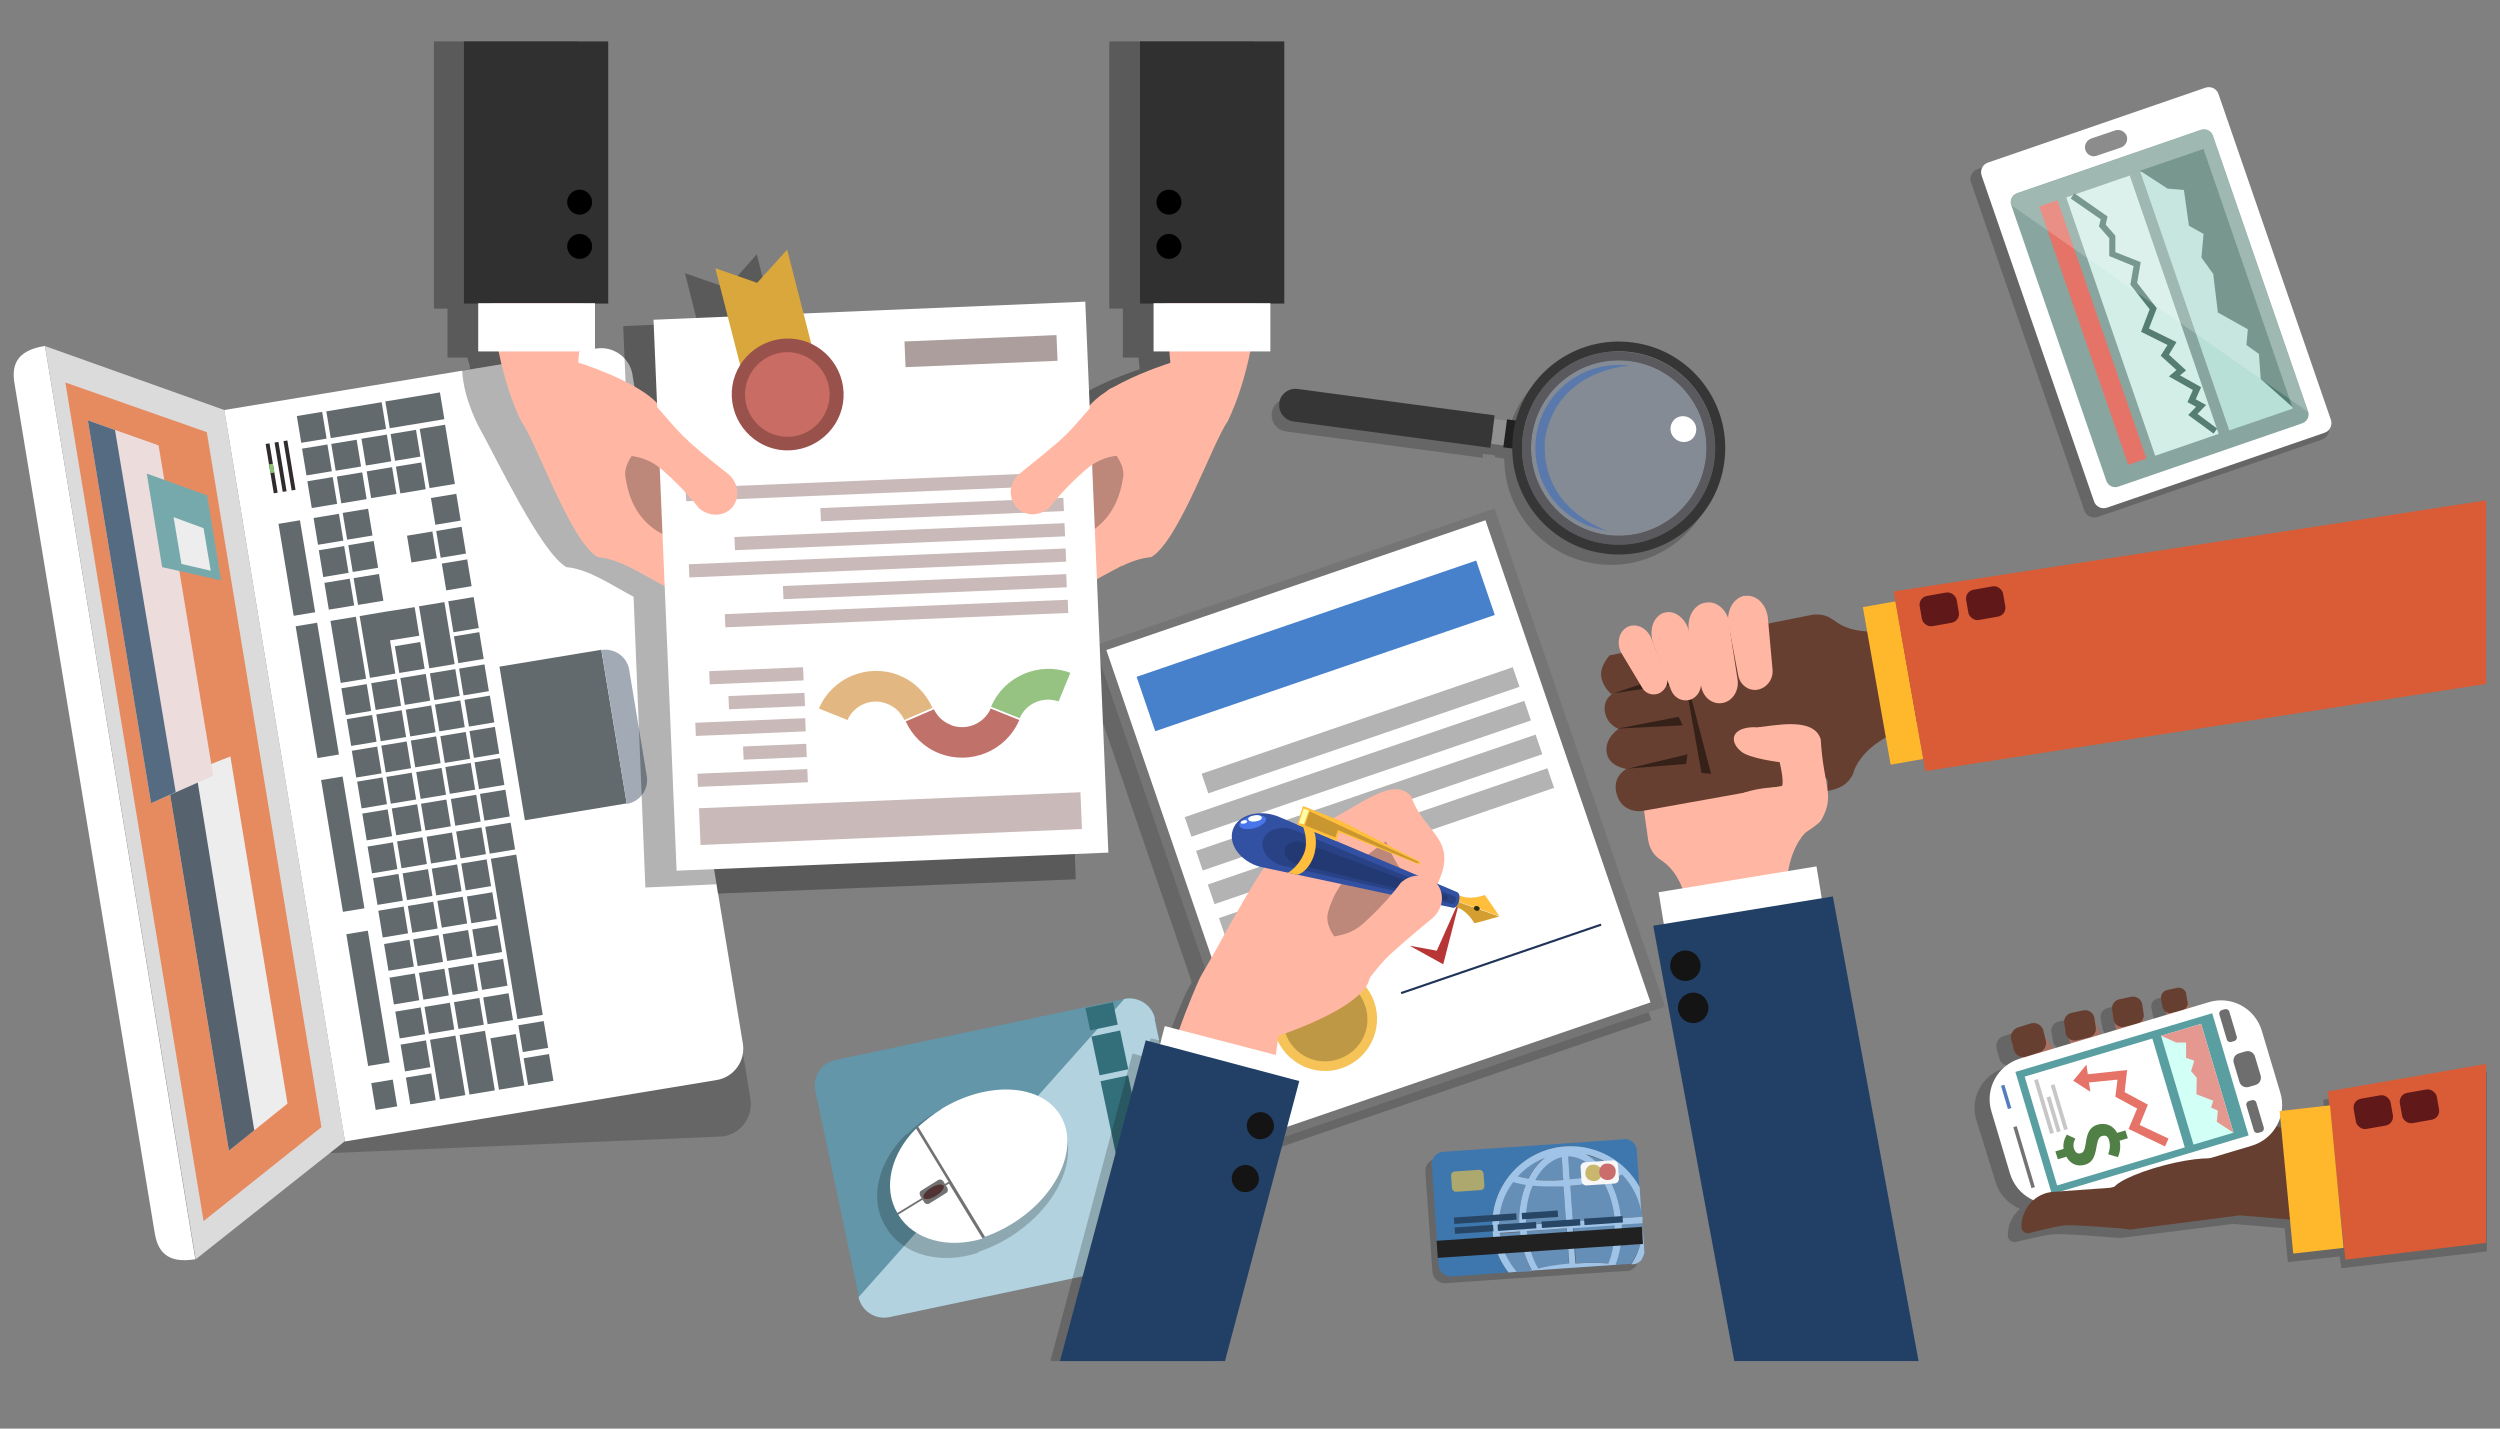 <?xml version="1.0" encoding="UTF-8"?>
<svg xmlns="http://www.w3.org/2000/svg" viewBox="0 0 700 400">
  <rect x="0" y="0" width="700" height="400" fill="#808080" stroke="none"/>
  <g>
    <g id="Layer_1">
      <g>
        <g>
          <path d="M323.4,285.3c-.8-3.9-4.7-6.4-8.6-5.6l-80.9,17.1c-3.9.8-6.4,4.7-5.6,8.6l12.2,57.7c.8,3.9,4.7,6.4,8.6,5.6l80.9-17.1c3.9-.8,6.4-4.7,5.6-8.6l-12.2-57.7Z" fill="#6396a8"></path>
          <path d="M323.4,285.3c-.8-3.9-4.7-6.4-8.6-5.6l-74.4,83.5c.8,3.9,4.7,6.4,8.6,5.6l80.9-17.1c3.9-.8,6.4-4.7,5.6-8.6l-12.2-57.7Z" fill="#b1d2de"></path>
          <g>
            <rect x="313.7" y="301.1" width="7.9" height="52.6" transform="translate(-60.9 72.8) rotate(-11.9)" fill="#336e7b"></rect>
            <rect x="304.6" y="281.1" width="7.9" height="6.4" transform="translate(-52.1 70) rotate(-11.9)" fill="#336e7b"></rect>
            <rect x="306.8" y="289" width="8.2" height="11.1" transform="translate(-54.2 70.7) rotate(-11.9)" fill="#336e7b"></rect>
          </g>
        </g>
        <g>
          <path d="M261.2,312c-2.6,1.6-5,3.4-7,5.4l.2.3-.2-.3-.8.5c-7.6,7.6-10.1,17.9-5.5,25.4l.3.5c4.7,7.7,15.1,10.3,25.3,7.1l.8-.5c2.7-.9,5.4-2.2,8.1-3.8,13.9-8.5,20.4-23.1,14.5-32.6-5.8-9.5-21.8-10.4-35.7-1.9Z" opacity=".2"></path>
          <polygon points="257.1 315.5 256.4 316 264.6 330.4 251.3 339.6 251.5 340.1 266.1 333.1 275.1 346.7 275.9 346.3 266.7 330.2 257.1 315.5" fill="#727272"></polygon>
          <path d="M251.5,340.1c4.4,7.2,14.1,9.6,23.6,6.7l-9.4-15.4-14.2,8.7Z" fill="#fff"></path>
          <path d="M263.7,310.5c-2.4,1.5-4.6,3.2-6.6,5l18.7,30.8c2.5-.9,5.1-2.1,7.5-3.6,12.9-7.9,19-21.5,13.6-30.4-5.4-8.9-20.3-9.7-33.3-1.8Z" fill="#fff"></path>
          <path d="M251.3,339.6l14.3-8.7-9.1-14.9c-7.1,7.1-9.4,16.7-5.2,23.7Z" fill="#fff"></path>
          <path d="M264.2,330.9c-.3-.6-1-.8-1.5-.5l-4.8,3c-.5.3-.5,1-.2,1.5l1,1.6c.3.6,1,.8,1.5.5l4.8-3c.5-.3.5-1,.2-1.5l-1-1.6Z" fill="#727272"></path>
          <path d="M260.7,332.6c-1.5.9-2.5,2.2-2.1,2.8.4.6,1.9.4,3.5-.6,1.5-.9,2.5-2.2,2.1-2.8-.4-.6-1.9-.4-3.5.6Z" fill="#513333"></path>
        </g>
      </g>
      <g>
        <path d="M462.4,285.7l-47.7-139.5-112,38.3,31,90.5c-.5.9-1.3,2.3-1.6,2.9-2,4.6-3.9,9.3-5.6,13.9l-4.3-1.1-1.4,5.3-3.7-1-23,86.1h46.2l15.6-59,106.5-36.5Z" opacity=".2"></path>
        <g>
          <g>
            <rect x="327.1" y="157.7" width="118.4" height="147.4" transform="translate(-54.1 137.5) rotate(-18.9)" fill="#757575"></rect>
            <rect x="329.9" y="160.1" width="112.2" height="142.7" transform="translate(-54.2 137.4) rotate(-18.9)" fill="#fff"></rect>
          </g>
          <g>
            <path d="M366.3,271.5c-7.6,2.6-11.7,10.9-9.1,18.5,2.6,7.6,10.9,11.7,18.5,9.1,7.6-2.6,11.7-10.9,9.1-18.5-2.6-7.6-10.9-11.7-18.5-9.1Z" fill="#f5c358"></path>
            <path d="M367.2,274.2c-6.2,2.1-9.5,8.8-7.3,15,2.1,6.2,8.8,9.5,15,7.3,6.2-2.1,9.5-8.8,7.3-15-2.1-6.2-8.8-9.5-15-7.3Z" fill="#bf9845"></path>
          </g>
          <rect x="318.2" y="172.9" width="100.5" height="16.1" transform="translate(-38.8 129) rotate(-18.9)" fill="#4781cc"></rect>
          <rect x="334.9" y="201.6" width="92.1" height="5.8" transform="translate(-45.7 134.4) rotate(-18.9)" fill="#b3b3b3"></rect>
          <rect x="329.9" y="212.4" width="100.5" height="5.8" transform="translate(-49.2 134.7) rotate(-18.9)" fill="#b3b3b3"></rect>
          <rect x="333.1" y="221.8" width="100.5" height="5.8" transform="translate(-52.1 136.3) rotate(-18.9)" fill="#b3b3b3"></rect>
          <rect x="336.4" y="231.3" width="100.5" height="5.8" transform="translate(-55 137.8) rotate(-18.9)" fill="#b3b3b3"></rect>
          <rect x="340.9" y="248.8" width="50.3" height="5.8" transform="translate(-61.8 132.1) rotate(-18.9)" fill="#b3b3b3"></rect>
          <rect x="390.7" y="268.2" width="59.2" height=".6" transform="translate(-64.3 150.6) rotate(-18.9)" fill="#203359"></rect>
          <polygon points="394.7 264.8 404.1 270 408.9 251.4 402.3 266.2 394.7 264.8" fill="#b83535"></polygon>
        </g>
        <g>
          <path d="M370.2,262.5c8.1,8.9,29.4-15.2,29.4-15.2l-15.2-16.7s-22.2,23.1-14.2,31.9Z" fill="#bd8879"></path>
          <path d="M362.9,232.7c-7.7,4.5-20.7,30.7-25.2,38.1-.4.7-1.6,2.7-1.9,3.4-11.8,26.4-17.8,58.1-17.8,58.1l33.1,5.6,6.9-47.9s29.3-9.5,25.2-18.8c0,0-13.1-8.5-11.4-15.5,2.9-12,16.3-20.1,16.3-20.1,0,0,6.3,16.7,14,12.7,6.9-13.5-3.4-14.7-7-25.4-6.6-7.3-20.1,8.7-32.1,9.9Z" fill="#ffb7a4"></path>
          <rect x="336.2" y="279.1" width="12.3" height="37.1" transform="translate(-31.8 554.2) rotate(-75.4)" fill="#fff"></rect>
          <g>
            <g>
              <path d="M406.7,253.7c3.9.6,6.1,4.8,6.1,4.8.5,0,7-1.9,7-1.9,0,0-12.5-4.4-12.5-4.4,0,0-.3.6-.6,1.6Z" fill="#d49e31"></path>
              <path d="M407.9,250.4l-.6,1.7s12.5,4.4,12.5,4.4c0,0-3.8-5.7-4.1-5.9,0,0-4.4,1.8-7.7-.2Z" fill="#ffbe3b"></path>
              <path d="M413.7,253.7c-.4-.1-.8,0-1,.4-.1.3.1.7.6.9.4.1.8,0,1-.4.1-.3-.1-.7-.6-.9Z" fill="#2e2d10"></path>
            </g>
            <path d="M408,249.8l-50.4-21.3c-5.3-1.9-11-.3-12.4,3.8h0c-1.4,4.2,2.2,8.9,7.6,10.4l53.7,11.4c1.9.8,2.9-3.8,1.5-4.3Z" fill="#3351a3"></path>
            <path d="M407.3,251l-44.9-18.6c-3.7-1.4-7.7-.2-8.7,2.7h0c-1,3,1.5,6.2,5.4,7.3l47.5,10.7c1,.4,1.4-2,.8-2.1Z" fill="#294285"></path>
            <path d="M405.1,250.8l-40-14.9c-2.3-.8-4.7-.1-5.3,1.6h0c-.6,1.8.9,3.8,3.3,4.5l41.6,10.1c.6.2.9-1.2.5-1.3Z" fill="#233973"></path>
            <path d="M364.8,225.8l-1.6,5.1,1.7.7s1.6,4.1.2,7.4c-1.6,3.8-4.5,5.4-4.5,5.4l2.7.5s2.6-.4,4.4-4.8c1.5-4.1.3-7.2.3-7.2l6.2,2.6.7-2.5,22.5,9.1.3-.8-21.8-11.2-11-4.4Z" fill="#ffbe3b"></path>
            <polygon points="365.4 231.1 373.9 234.5 374.6 232.4 396.9 241.7 397.3 241.4 366.7 227.2 365.4 231.1" fill="#c9962f"></polygon>
            <polygon points="363.7 230.5 365.1 230.8 366.5 226.9 365 226.4 363.7 230.5" fill="#fffda8"></polygon>
            <path d="M350.3,228.5c-2.1.6-3.5,1.8-3.3,2.7.3.9,2.1,1.2,4.2.7,2.1-.6,3.5-1.8,3.3-2.7-.3-.9-2.1-1.2-4.2-.7Z" fill="#4975eb"></path>
            <path d="M351.3,228.3c-1.1.1-1.9.6-1.8,1.1s1,.8,2,.6c1.1-.1,1.9-.6,1.8-1.1,0-.5-1-.8-2-.6Z" fill="#fff"></path>
            <path d="M348.2,229.7c-.5.1-.9.4-.8.7,0,.2.5.3,1,.2.5-.1.9-.4.8-.7,0-.2-.5-.3-1-.2Z" fill="#fff"></path>
          </g>
          <path d="M402,247.2c-2.5-2.7-6.9-2.7-9.8,0,0,0-3.7,5.3-10.4,11.3-6.6,6-12.9,1.9-19.2,7.6-6.3,5.7,9.5,1.1,15,14.2,5.5-5,7.2-9,11.9-13.3,4.7-4.3,11.7-10,11.7-10,3-2.7,3.4-7.1.9-9.8h0Z" fill="#ffb7a4"></path>
          <polygon points="320.8 291.3 296.8 381.1 343 381.1 363.8 302.7 320.8 291.3" fill="#224066"></polygon>
          <path d="M353.9,311.5c-2-.5-4.1.7-4.7,2.7-.5,2,.7,4.1,2.7,4.7,2,.5,4.1-.7,4.7-2.7.5-2-.7-4.1-2.7-4.7Z" fill="#141414"></path>
          <path d="M349.7,326.3c-2-.5-4.1.7-4.7,2.7-.5,2,.7,4.1,2.7,4.7,2,.5,4.1-.7,4.7-2.7.5-2-.7-4.1-2.7-4.7Z" fill="#141414"></path>
        </g>
      </g>
      <g>
        <path d="M455.1,98.7c-15-2-28.9,7.5-32.7,21.8l-2.7-.4v.5c0,0-3.4-.4-3.4-.4v-1.1c.1,0-55.1-7.4-55.1-7.4-2.5-.3-4.8,1.4-5.1,3.9h0c-.3,2.6,1.4,4.8,3.9,5.2l55.2,7.4v-1.1c.1,0,3.4.4,3.4.4v.5c0,0,2.6.4,2.6.4,0,14.7,10.9,27.5,25.9,29.5,16.3,2.2,31.4-9.3,33.5-25.6,2.2-16.3-9.3-31.4-25.6-33.5Z" opacity=".2"></path>
        <path d="M456.5,101.1c-13.4-1.8-25.8,7.7-27.6,21.1-1.8,13.4,7.7,25.8,21.1,27.6,13.4,1.8,25.8-7.7,27.6-21.1,1.8-13.4-7.7-25.8-21.1-27.6Z" fill="#a5b0c2" opacity=".5"></path>
        <path d="M456.3,102.4c-12.8-1.7-24.5,7.3-26.2,20-1.7,12.8,7.3,24.5,20,26.2,0,0-19.1-5.8-17.5-25.8,3.4-19.6,23.7-20.4,23.7-20.4Z" fill="#2f67c2" opacity=".5"></path>
        <path d="M358.2,112.8h0c-.3,2.6,1.4,4.8,3.9,5.2l55.2,7.4,1.2-9.1-55.2-7.4c-2.5-.3-4.8,1.4-5.1,3.9Z" fill="#363636"></path>
        <rect x="416.7" y="118.8" width="7" height="4.5" transform="translate(244.7 521.6) rotate(-82.4)" fill="#919191"></rect>
        <rect x="418.7" y="120" width="7.9" height="2.9" transform="translate(246.6 524.4) rotate(-82.4)" fill="#212121"></rect>
        <path d="M457.2,95.9c-16.3-2.2-31.4,9.3-33.5,25.6-2.2,16.3,9.3,31.4,25.6,33.5,16.3,2.2,31.4-9.3,33.5-25.6,2.2-16.3-9.3-31.4-25.6-33.5ZM480,129c-2,14.8-15.6,25.2-30.4,23.2-14.8-2-25.2-15.6-23.2-30.4,2-14.8,15.6-25.2,30.4-23.2,14.8,2,25.2,15.6,23.2,30.4Z" fill="#363636"></path>
        <path d="M456.8,98.7c-14.8-2-28.4,8.4-30.4,23.2-2,14.8,8.4,28.4,23.2,30.4,14.8,2,28.4-8.4,30.4-23.2,2-14.8-8.4-28.4-23.2-30.4ZM477.6,128.7c-1.8,13.4-14.1,22.9-27.6,21.1-13.4-1.8-22.9-14.1-21.1-27.6,1.8-13.4,14.1-22.9,27.6-21.1,13.4,1.8,22.9,14.1,21.1,27.6Z" fill="#59595e"></path>
        <path d="M469,117.3c-1.5,1.3-1.7,3.6-.4,5.1,1.3,1.6,3.6,1.8,5.1.6,1.5-1.3,1.7-3.6.4-5.1-1.3-1.6-3.6-1.8-5.1-.6Z" fill="#fff"></path>
      </g>
      <g>
        <path d="M178,112.1c-.8-5.1-5.6-8.5-10.7-7.6l-111.7,13.7,33.8,204.8,113.1-4.8c5.1-.8,8.5-5.6,7.6-10.7l-32.3-195.3Z" opacity=".2"></path>
        <path d="M12.4,96.9c-8.1,1.3-9.2,5.7-8.3,10.7l39.2,237.5c.8,5,3.2,8.8,11.3,7.5h.1S12.6,96.9,12.6,96.9h-.1Z" fill="#fff"></path>
        <polygon points="12.6 96.9 54.8 352.6 96.6 319.5 62.8 114.8 12.6 96.9" fill="#dbdbdb"></polygon>
        <polygon points="18.3 107.1 57 341.9 90 315.6 57.9 121 18.3 107.1" fill="#e68b60"></polygon>
        <polygon points="47 218.7 64.1 322.2 80.5 309 64.5 211.8 47 218.7" fill="#ededed"></polygon>
        <polygon points="47 218.7 64.1 322.2 71.2 316.5 54.8 215.6 47 218.7" fill="#56626e"></polygon>
        <polygon points="24.6 117.7 42.3 224.9 59.7 217.2 44.4 124.7 24.6 117.7" fill="#eddcdc"></polygon>
        <polygon points="41.1 132.6 45.4 158.8 61.9 162.5 58 138.7 41.1 132.6" fill="#76a9ab"></polygon>
        <polygon points="48.6 144.8 50.8 157.9 59 159.8 57 147.9 48.6 144.8" fill="#ededed"></polygon>
        <polygon points="24.6 117.7 42.3 224.9 49.2 221.8 32.2 120.4 24.6 117.7" fill="#556b82"></polygon>
        <g>
          <path d="M177.1,104.9c-.8-4.8-5.4-8.1-10.2-7.3l-104.1,17.2,33.8,204.8,104.1-17.2c4.8-.8,8.1-5.4,7.3-10.2l-30.9-187.2Z" fill="#fff"></path>
          <rect x="104.4" y="302.8" width="6.1" height="7.6" transform="translate(-48.5 21.6) rotate(-9.4)" fill="#626a6e"></rect>
          <rect x="99.9" y="260.9" width="6.1" height="37.4" transform="translate(-44.2 20.5) rotate(-9.4)" fill="#626a6e"></rect>
          <rect x="92.8" y="217.7" width="6.1" height="37.4" transform="translate(-37.2 18.8) rotate(-9.4)" fill="#626a6e"></rect>
          <rect x="85.7" y="174.7" width="6.1" height="37.4" transform="translate(-30.3 17) rotate(-9.4)" fill="#626a6e"></rect>
          <rect x="80" y="146" width="6.1" height="26.1" transform="translate(-24.8 15.7) rotate(-9.4)" fill="#626a6e"></rect>
          <rect x="114.1" y="301.1" width="7.2" height="7.6" transform="translate(-48.1 23.3) rotate(-9.4)" fill="#626a6e"></rect>
          <rect x="112.6" y="291.9" width="7.2" height="7.6" transform="translate(-46.6 22.9) rotate(-9.4)" fill="#626a6e"></rect>
          <rect x="111.1" y="282.7" width="7.2" height="7.6" transform="translate(-45.1 22.5) rotate(-9.4)" fill="#626a6e"></rect>
          <rect x="109.5" y="273.2" width="7.2" height="7.6" transform="translate(-43.6 22.1) rotate(-9.4)" fill="#626a6e"></rect>
          <rect x="108" y="263.8" width="7.2" height="7.6" transform="translate(-42.1 21.7) rotate(-9.4)" fill="#626a6e"></rect>
          <rect x="106.4" y="254.4" width="7.2" height="7.6" transform="translate(-40.6 21.4) rotate(-9.4)" fill="#626a6e"></rect>
          <rect x="99" y="209.6" width="7.2" height="7.6" transform="translate(-33.4 19.6) rotate(-9.4)" fill="#626a6e"></rect>
          <rect x="93.8" y="173.2" width="7.2" height="17.6" transform="translate(-28.3 18.3) rotate(-9.4)" fill="#626a6e"></rect>
          <rect x="121.6" y="290.5" width="7.2" height="16.9" transform="translate(-47 24.4) rotate(-9.4)" fill="#626a6e"></rect>
          <rect x="119.3" y="281.4" width="7.2" height="7.6" transform="translate(-44.8 23.8) rotate(-9.4)" fill="#626a6e"></rect>
          <rect x="117.8" y="271.8" width="7.2" height="7.6" transform="translate(-43.3 23.5) rotate(-9.4)" fill="#626a6e"></rect>
          <rect x="116.2" y="262.4" width="7.2" height="7.6" transform="translate(-41.8 23.1) rotate(-9.4)" fill="#626a6e"></rect>
          <rect x="114.7" y="253.1" width="7.2" height="7.6" transform="translate(-40.3 22.7) rotate(-9.4)" fill="#626a6e"></rect>
          <rect x="107.3" y="208.2" width="7.2" height="7.6" transform="translate(-33.1 20.9) rotate(-9.4)" fill="#626a6e"></rect>
          <rect x="129.9" y="289.2" width="7.2" height="16.9" transform="translate(-46.7 25.7) rotate(-9.4)" fill="#626a6e"></rect>
          <rect x="127.6" y="280" width="7.2" height="7.6" transform="translate(-44.5 25.2) rotate(-9.4)" fill="#626a6e"></rect>
          <rect x="126" y="270.5" width="7.2" height="7.6" transform="translate(-43 24.8) rotate(-9.4)" fill="#626a6e"></rect>
          <rect x="124.4" y="261" width="7.2" height="7.6" transform="translate(-41.4 24.4) rotate(-9.4)" fill="#626a6e"></rect>
          <rect x="122.9" y="251.7" width="7.2" height="7.6" transform="translate(-39.9 24) rotate(-9.4)" fill="#626a6e"></rect>
          <rect x="115.5" y="206.8" width="7.2" height="7.6" transform="translate(-32.7 22.2) rotate(-9.4)" fill="#626a6e"></rect>
          <polygon points="116.1 170 107.8 171.3 107.8 171.3 100.7 172.5 103.6 189.8 110.7 188.6 109.2 179.3 117.4 178 116.1 170" fill="#626a6e"></polygon>
          <rect x="138.3" y="290.1" width="7.2" height="14.6" transform="translate(-46.5 27.1) rotate(-9.4)" fill="#626a6e"></rect>
          <rect x="135.8" y="278.7" width="7.2" height="7.6" transform="translate(-44.2 26.5) rotate(-9.4)" fill="#626a6e"></rect>
          <rect x="134.2" y="269.1" width="7.2" height="7.6" transform="translate(-42.6 26.1) rotate(-9.4)" fill="#626a6e"></rect>
          <rect x="132.7" y="259.7" width="7.2" height="7.6" transform="translate(-41.1 25.7) rotate(-9.4)" fill="#626a6e"></rect>
          <rect x="131.2" y="250.4" width="7.2" height="7.6" transform="translate(-39.6 25.4) rotate(-9.4)" fill="#626a6e"></rect>
          <rect x="104.9" y="245.3" width="7.2" height="7.6" transform="translate(-39.1 21) rotate(-9.4)" fill="#626a6e"></rect>
          <rect x="113.2" y="244" width="7.2" height="7.6" transform="translate(-38.8 22.3) rotate(-9.4)" fill="#626a6e"></rect>
          <rect x="121.4" y="242.6" width="7.2" height="7.6" transform="translate(-38.5 23.7) rotate(-9.4)" fill="#626a6e"></rect>
          <rect x="129.6" y="241.2" width="7.2" height="7.6" transform="translate(-38.1 25) rotate(-9.4)" fill="#626a6e"></rect>
          <rect x="103.4" y="236.4" width="7.2" height="7.6" transform="translate(-37.7 20.7) rotate(-9.4)" fill="#626a6e"></rect>
          <rect x="111.7" y="235" width="7.2" height="7.6" transform="translate(-37.4 22) rotate(-9.4)" fill="#626a6e"></rect>
          <rect x="119.9" y="233.7" width="7.2" height="7.6" transform="translate(-37 23.3) rotate(-9.4)" fill="#626a6e"></rect>
          <rect x="128.2" y="232.3" width="7.2" height="7.6" transform="translate(-36.7 24.6) rotate(-9.4)" fill="#626a6e"></rect>
          <rect x="101.9" y="227.2" width="7.2" height="7.6" transform="translate(-36.2 20.3) rotate(-9.4)" fill="#626a6e"></rect>
          <rect x="110.2" y="225.8" width="7.2" height="7.6" transform="translate(-35.9 21.6) rotate(-9.4)" fill="#626a6e"></rect>
          <rect x="118.4" y="224.5" width="7.2" height="7.6" transform="translate(-35.6 22.9) rotate(-9.4)" fill="#626a6e"></rect>
          <rect x="126.7" y="223.1" width="7.2" height="7.6" transform="translate(-35.2 24.3) rotate(-9.4)" fill="#626a6e"></rect>
          <rect x="100.5" y="218.3" width="7.2" height="7.6" transform="translate(-34.8 19.9) rotate(-9.4)" fill="#626a6e"></rect>
          <rect x="108.7" y="217" width="7.2" height="7.6" transform="translate(-34.5 21.2) rotate(-9.4)" fill="#626a6e"></rect>
          <rect x="117" y="215.6" width="7.2" height="7.6" transform="translate(-34.1 22.6) rotate(-9.4)" fill="#626a6e"></rect>
          <rect x="125.2" y="214.2" width="7.2" height="7.6" transform="translate(-33.8 23.9) rotate(-9.4)" fill="#626a6e"></rect>
          <rect x="123.8" y="205.5" width="7.2" height="7.6" transform="translate(-32.4 23.6) rotate(-9.4)" fill="#626a6e"></rect>
          <rect x="118.6" y="169.1" width="7.2" height="17.6" transform="translate(-27.3 22.3) rotate(-9.4)" fill="#626a6e"></rect>
          <rect x="147.1" y="295.7" width="7.2" height="7.6" transform="translate(-46.8 28.6) rotate(-9.4)" fill="#626a6e"></rect>
          <rect x="145.6" y="286.5" width="7.2" height="7.6" transform="translate(-45.3 28.2) rotate(-9.4)" fill="#626a6e"></rect>
          <rect x="141" y="239.6" width="7.2" height="45.5" transform="translate(-40.8 27.1) rotate(-9.4)" fill="#626a6e"></rect>
          <rect x="134.9" y="221.7" width="7.2" height="7.6" transform="translate(-34.9 25.6) rotate(-9.4)" fill="#626a6e"></rect>
          <rect x="136.4" y="230.9" width="7.2" height="7.6" transform="translate(-36.4 26) rotate(-9.4)" fill="#626a6e"></rect>
          <rect x="143.1" y="184.1" width="28.9" height="43.6" transform="translate(-31.4 28.4) rotate(-9.4)" fill="#626a6e"></rect>
          <path d="M176.2,187.6c-.6-3.7-4.1-6.2-7.8-5.6h0s7.1,43.1,7.1,43.1h0c3.7-.6,6.2-4.1,5.6-7.8l-4.9-29.6Z" fill="#a1aab5"></path>
          <rect x="133.4" y="212.9" width="7.2" height="7.6" transform="translate(-33.5 25.2) rotate(-9.4)" fill="#626a6e"></rect>
          <rect x="132" y="204.1" width="7.2" height="7.6" transform="translate(-32.1 24.9) rotate(-9.4)" fill="#626a6e"></rect>
          <rect x="97.6" y="200.8" width="7.2" height="7.6" transform="translate(-32 19.2) rotate(-9.4)" fill="#626a6e"></rect>
          <rect x="105.8" y="199.5" width="7.2" height="7.6" transform="translate(-31.6 20.5) rotate(-9.4)" fill="#626a6e"></rect>
          <rect x="114.1" y="198.1" width="7.2" height="7.6" transform="translate(-31.3 21.9) rotate(-9.4)" fill="#626a6e"></rect>
          <rect x="122.3" y="196.7" width="7.2" height="7.6" transform="translate(-31 23.2) rotate(-9.4)" fill="#626a6e"></rect>
          <rect x="130.6" y="195.4" width="7.2" height="7.6" transform="translate(-30.7 24.5) rotate(-9.4)" fill="#626a6e"></rect>
          <rect x="96.1" y="192.1" width="7.2" height="7.6" transform="translate(-30.6 18.9) rotate(-9.4)" fill="#626a6e"></rect>
          <rect x="91.3" y="162.6" width="7.2" height="7.6" transform="translate(-25.8 17.7) rotate(-9.4)" fill="#626a6e"></rect>
          <rect x="89.8" y="153.5" width="7.2" height="7.6" transform="translate(-24.4 17.3) rotate(-9.4)" fill="#626a6e"></rect>
          <rect x="88.3" y="144.4" width="7.2" height="7.6" transform="translate(-22.9 17) rotate(-9.4)" fill="#626a6e"></rect>
          <rect x="99.5" y="161.3" width="7.2" height="7.6" transform="translate(-25.5 19) rotate(-9.4)" fill="#626a6e"></rect>
          <rect x="98" y="152.1" width="7.2" height="7.6" transform="translate(-24 18.6) rotate(-9.4)" fill="#626a6e"></rect>
          <rect x="96.5" y="143" width="7.2" height="7.6" transform="translate(-22.6 18.3) rotate(-9.4)" fill="#626a6e"></rect>
          <rect x="86.6" y="134.2" width="7.2" height="7.6" transform="translate(-21.3 16.5) rotate(-9.4)" fill="#626a6e"></rect>
          <rect x="85.1" y="125" width="7.2" height="7.6" transform="translate(-19.8 16.2) rotate(-9.4)" fill="#626a6e"></rect>
          <rect x="83.6" y="115.9" width="7.2" height="7.6" transform="translate(-18.3 15.8) rotate(-9.4)" fill="#626a6e"></rect>
          <rect x="94.8" y="132.8" width="7.2" height="7.6" transform="translate(-20.9 17.9) rotate(-9.4)" fill="#626a6e"></rect>
          <rect x="93.3" y="123.7" width="7.2" height="7.6" transform="translate(-19.5 17.5) rotate(-9.4)" fill="#626a6e"></rect>
          <rect x="103.2" y="131.4" width="7.2" height="7.6" transform="translate(-20.6 19.2) rotate(-9.4)" fill="#626a6e"></rect>
          <rect x="101.7" y="122.3" width="7.2" height="7.6" transform="translate(-19.1 18.8) rotate(-9.4)" fill="#626a6e"></rect>
          <rect x="91.8" y="113.9" width="15.7" height="7.6" transform="translate(-17.8 17.8) rotate(-9.4)" fill="#626a6e"></rect>
          <rect x="111.4" y="130.1" width="7.2" height="7.6" transform="translate(-20.3 20.5) rotate(-9.4)" fill="#626a6e"></rect>
          <rect x="109.9" y="120.9" width="7.2" height="7.6" transform="translate(-18.8 20.2) rotate(-9.4)" fill="#626a6e"></rect>
          <rect x="114.5" y="149.4" width="7.2" height="7.6" transform="translate(-23.4 21.3) rotate(-9.4)" fill="#626a6e"></rect>
          <rect x="124.2" y="157.2" width="7.2" height="7.6" transform="translate(-24.5 23) rotate(-9.4)" fill="#626a6e"></rect>
          <rect x="122.7" y="148.1" width="7.2" height="7.6" transform="translate(-23.1 22.6) rotate(-9.4)" fill="#626a6e"></rect>
          <rect x="121.2" y="138.9" width="7.2" height="7.6" transform="translate(-21.6 22.2) rotate(-9.4)" fill="#626a6e"></rect>
          <rect x="118.8" y="119.5" width="7.2" height="16.8" transform="translate(-19.2 21.6) rotate(-9.4)" fill="#626a6e"></rect>
          <rect x="108.4" y="111.1" width="15.5" height="7.6" transform="translate(-17.2 20.5) rotate(-9.4)" fill="#626a6e"></rect>
          <rect x="104.4" y="190.7" width="7.2" height="7.6" transform="translate(-30.2 20.2) rotate(-9.4)" fill="#626a6e"></rect>
          <rect x="112.6" y="189.3" width="7.2" height="7.6" transform="translate(-29.9 21.5) rotate(-9.4)" fill="#626a6e"></rect>
          <rect x="111.1" y="180.3" width="7.2" height="7.6" transform="translate(-28.5 21.2) rotate(-9.4)" fill="#626a6e"></rect>
          <rect x="120.9" y="188" width="7.2" height="7.6" transform="translate(-29.6 22.8) rotate(-9.4)" fill="#626a6e"></rect>
          <rect x="129.1" y="186.6" width="7.2" height="7.6" transform="translate(-29.3 24.2) rotate(-9.4)" fill="#626a6e"></rect>
          <rect x="127.6" y="177.6" width="7.2" height="7.6" transform="translate(-27.8 23.8) rotate(-9.4)" fill="#626a6e"></rect>
          <rect x="126.1" y="167.8" width="7.2" height="8.8" transform="translate(-26.3 23.4) rotate(-9.4)" fill="#626a6e"></rect>
          <g>
            <rect x="75.4" y="124.2" width="1.1" height="14" transform="translate(-20.3 14.1) rotate(-9.4)" fill="#302b2c"></rect>
            <rect x="77.9" y="123.8" width="1.1" height="14" transform="translate(-20.2 14.5) rotate(-9.4)" fill="#302b2c"></rect>
            <rect x="80.4" y="123.4" width="1.1" height="14" transform="translate(-20.1 14.9) rotate(-9.4)" fill="#302b2c"></rect>
            <rect x="75.4" y="130" width="1.1" height="2.5" transform="translate(-20.3 14.1) rotate(-9.4)" fill="#8dc375"></rect>
          </g>
          <rect x="159.2" y="120.4" width="9.1" height="13" transform="translate(-18.5 28.3) rotate(-9.4)" fill="#d2d997"></rect>
          <rect x="156.7" y="104.9" width="9.1" height="13" transform="translate(-16 27.7) rotate(-9.4)" fill="#95d8e9"></rect>
        </g>
      </g>
      <g>
        <g>
          <path d="M504.3,215.5l-4.7-28.4s-1.1-5.6-7-5.1c-5,.5-5.5,4.9-5.5,4.9,0,0-2.2-4.3-6-3.7-4.3.7-5.3,5.4-5.3,5.4,0,0-2-2.6-5.6-2-3.5.5-4.2,3.5-4.2,3.5,0,0-2.2-1.6-5.3-1.2-3.1.4-5.1,4.3-5.1,4.3l5.9,42.1c.4,2.2,1.5,4.2,3.4,5.4,5.8,3.8,8.2,10.3,12,33.4l26.2-4.3c-8.6-31,4.2-38.2,4.2-38.2,4.3-4.1,2.8-6.5,1.5-15.5,0,0-4.1.8-4.3-.5Z" fill="#ffb7a4"></path>
          <rect x="465" y="245.8" width="44.8" height="9.3" transform="translate(-34.2 82.4) rotate(-9.3)" fill="#fff"></rect>
          <polygon points="462.9 259.2 485.6 381.1 537.2 381.1 513.2 251 462.9 259.2" fill="#224066"></polygon>
          <polygon points="461.3 196.8 494.2 194.1 493.1 191.7 461.3 196.8" fill="#bd8d6e"></polygon>
          <path d="M470,266.6c-2.1,1-3,3.6-1.9,5.7,1,2.1,3.6,3,5.7,1.9,2.1-1,3-3.6,1.9-5.7-1-2.1-3.6-3-5.7-1.9Z" fill="#141414"></path>
          <path d="M472.2,278.4c-2.1,1-3,3.6-1.9,5.7,1,2.1,3.6,3,5.7,1.9,2.1-1,3-3.6,1.9-5.7-1-2.1-3.6-3-5.7-1.9Z" fill="#141414"></path>
        </g>
        <g>
          <path d="M513.3,173.6c-1.7-1.4-4-1.8-6.2-1.4l-56.4,11.3s-3,3.2-2.3,6.3c.7,3.1,2.9,4.6,2.9,4.6,0,0-2.6,1.6-1.9,5.1.7,3.5,3.8,4.6,3.8,4.6,0,0-4.1,2.6-3.3,6.8.7,3.8,5.5,4.4,5.5,4.4,0,0-4,2-2.8,6.8,1.5,5.8,7.1,5,7.1,5l51.3-9.2c1.3-.2.5,3.6.5,3.6,5.1-.8,6.5-3.1,7.4-4.9,0,0,2.5-14.4,34.6-16.5l-4.6-26.2c-23,4-30,4-35.5-.3Z" fill="#663f30"></path>
          <rect x="525.4" y="169.2" width="9.3" height="44.8" transform="translate(-25.2 94.6) rotate(-10)" fill="#ffb82b"></rect>
          <polygon points="530.2 165.6 539.1 215.9 696.1 191.5 696.1 140.1 530.2 165.6" fill="#d95c36"></polygon>
          <rect x="537.7" y="166.7" width="10.5" height="8.6" rx="2.5" ry="2.5" transform="translate(-21.4 96.5) rotate(-10)" fill="#611818"></rect>
          <rect x="550.7" y="165" width="10.5" height="8.6" rx="2.5" ry="2.5" transform="translate(-20.9 98.7) rotate(-10)" fill="#611818"></rect>
          <polygon points="476.4 216.4 479.1 216.7 470.8 184.8 476.4 216.4" fill="#362119"></polygon>
          <polygon points="472.1 213.9 472.5 211.2 455.8 215.2 472.1 213.9" fill="#362119"></polygon>
          <polygon points="453 204 471.2 203.1 470 200.7 453 204" fill="#362119"></polygon>
          <polygon points="451.9 194.1 468.1 191.7 466.1 189.3 451.9 194.1" fill="#362119"></polygon>
        </g>
        <path d="M491.5,203.6c-7,0-7.3,4.1-4,6.8,2.3,2,10.8,3,10.8,3,0,0,1.6,6.5.4,7,0,0-17-.3-16.6,8.8.4,7.8,9.5,11.1,9.5,11.1,0,0,13.9-6.1,18.2-10.4,4.2-7.3.8-9.2,0-22.9-2-6.6-13.7-3.6-18.3-3.3Z" fill="#ffb7a4"></path>
        <g>
          <path d="M484.3,174.7c-.6-3.9-3.7-6.7-7-5.9h-.1c-3.2.7-5.1,4.6-4.2,8.5l3.4,15.2c.7,3.1,3.4,4.9,6.1,4.3h0c2.7-.6,4.5-3.5,4-6.6l-2.4-15.5Z" fill="#ffb7a4"></path>
          <path d="M473,177c-.9-3.8-4.1-6.4-7.1-5.4h-.1c-3,1.1-4.2,5.1-2.8,8.8l4.9,12.8c.9,2.3,3.2,3.4,5.4,2.7h0c2.1-.7,3.4-3.1,2.9-5.5l-3.1-13.4Z" fill="#ffb7a4"></path>
          <path d="M462.4,178.8c-1.2-3-4.3-4.5-6.8-3.2h0c-2.5,1.4-3.1,4.9-1.4,7.6l5.7,9.5c1,1.7,3.2,2.2,4.9,1.3h0c1.7-1,2.6-3.1,1.8-4.9l-4.2-10.3Z" fill="#ffb7a4"></path>
          <path d="M488.6,166.8h-.1c-3.2.6-5.2,4.3-4.5,8.1l2.7,14.2c.5,2.7,3,4.5,5.5,4h0c2.5-.5,4.4-2.9,4.1-5.7l-1.3-14.4c-.4-3.8-3.3-6.7-6.5-6.1Z" fill="#ffb7a4"></path>
        </g>
      </g>
      <g>
        <path d="M620.3,27.5c-.5-1.6-2.3-2.4-3.9-1.8l-62.6,21.6c-1.6.6-2.5,2.3-1.9,3.8l31.7,91.8c.5,1.6,2.3,2.4,3.9,1.8l62.6-21.6c1.6-.6,2.5-2.3,1.9-3.8l-31.7-91.8Z" opacity=".2"></path>
        <path d="M621.2,26.4c-.5-1.6-2.2-2.4-3.8-1.8l-60.7,20.9c-1.6.5-2.4,2.2-1.8,3.8l31.4,91c.5,1.6,2.2,2.4,3.8,1.8l60.7-20.9c1.6-.5,2.4-2.2,1.8-3.8l-31.4-91Z" fill="#fff"></path>
        <path d="M619.6,37.9c-.5-1.3-1.9-2-3.2-1.6l-51.7,17.8c-1.3.5-2,1.9-1.6,3.2l26.7,77.4c.5,1.3,1.9,2,3.2,1.6l51.7-17.8c1.3-.5,2-1.9,1.6-3.2l-26.7-77.4Z" fill="#88a69f"></path>
        <path d="M595.5,38.1c-.5-1.3-1.9-2-3.2-1.6l-6.8,2.3c-1.3.5-2,1.9-1.6,3.2h0c.5,1.4,1.9,2.1,3.2,1.6l6.8-2.3c1.3-.5,2-1.9,1.6-3.2h0Z" fill="#8c8c8c"></path>
        <rect x="583.3" y="54.6" width="5.4" height="76.5" transform="translate(1.7 196.1) rotate(-19)" fill="#e57368"></rect>
        <rect x="611.2" y="42.7" width="18.8" height="76.5" transform="translate(7.5 206.8) rotate(-19)" fill="#b8e0d7"></rect>
        <rect x="590.4" y="49.8" width="18.8" height="76.5" transform="translate(4.1 200.4) rotate(-19)" fill="#d3ede7"></rect>
        <polygon points="599.2 47.8 606.9 52.8 611.5 53.2 612.9 63.2 617 65.5 616.4 72.1 619.7 76.7 621 87.5 629.4 92.2 629 96.6 632.5 99.1 633 106.1 641.9 114 617 41.7 599.2 47.8" fill="#567d72"></polygon>
        <polygon points="617.7 113.4 614.8 111.8 616.3 108.4 610.4 105.1 612.1 103.7 607.3 99.3 609.4 95.8 601.7 92 603.9 86.3 598.4 79.2 599.4 73.4 592.3 70.6 592.3 66 589.6 62.9 590.1 60.6 580.8 54.1 579.8 55.6 588.2 61.4 587.7 63.4 590.6 66.7 590.6 71.7 597.4 74.5 596.5 79.7 601.9 86.6 599.5 92.9 606.9 96.6 605 99.6 609.4 103.6 607.3 105.4 614 109.2 612.5 112.6 614.9 113.9 612.7 116.2 619.8 121.4 620.8 120 615.3 115.9 617.7 113.4" fill="#567d72"></polygon>
        <path d="M616.4,36.4l-51.7,17.8c-1.3.5-2,1.9-1.6,3.2l83.1,57.9-26.7-77.4c-.5-1.3-1.9-2-3.2-1.6Z" fill="#fff" opacity=".2"></path>
      </g>
      <g>
        <path d="M458.2,348.3v-2c-.1,0-.1-.2-.1-.2v-.9c0,0-.1-.7-.1-.7v-1.8c-.1,0-.3-1.8-.3-1.8l-.4-6.5-.7-10.3c-.1-1.9-1.8-3.3-3.6-3.2l-50.7,3.5c-1.9.1-3.3,1.8-3.2,3.6l1.5,21.1.3,4.8h0l.2,2.2c.1,1.9,1.8,3.3,3.6,3.2l15.9-1.1,2.3-.2,3.6-.2,24.9-1.7,3.6-.2h.5c1,0,1.8-.6,2.4-1.2.4-.5.7-1.1.8-1.8,0-.2,0-.4,0-.7l-.2-2.2v-1.7Z" opacity=".2"></path>
        <g>
          <path d="M454.8,319l-50.7,3.5c-1.9.1-3.3,1.8-3.2,3.6l1.9,28.1c.1,1.9,1.8,3.3,3.6,3.2l15.9-1.1c-2.5-3.3-4.2-7.4-4.5-11.8-.8-12.1,8.3-22.6,20.4-23.5,8.8-.6,16.8,4.1,20.8,11.4l-.7-10.3c-.1-1.9-1.8-3.3-3.6-3.2Z" fill="#3e77ad"></path>
          <path d="M449.6,328.6c1.4-.4,2.4-.8,3.1-1-2.5-2.1-5.4-3.5-8.7-4.2,2.1,1.1,4,3,5.6,5.3Z" fill="#668fb8"></path>
          <path d="M454,342.9c.2,4.1-.5,7.9-1.7,11.1.3,0,.6,0,.8.1l3.6-.2c1.8-2.8,3-6.1,3.2-9.6v-1.8c-.1,0-5.9.4-5.9.4Z" fill="#668fb8"></path>
          <path d="M460.3,351c-.2.6-.5,1.2-.8,1.8.4-.5.7-1.1.8-1.8Z" fill="#668fb8"></path>
          <path d="M454.2,328.9c-.7.3-1.8.8-3.6,1.3,1.7,3.1,2.9,6.8,3.3,10.9l5.8-.4v-1.8c-.9-3.9-2.8-7.3-5.5-10Z" fill="#668fb8"></path>
          <path d="M419.9,345.3c.5,4.2,2.2,7.9,4.8,10.9l3.6-.2c.2,0,.4-.1.6-.2-1.7-3.1-2.9-6.8-3.3-10.8l-5.7.4Z" fill="#668fb8"></path>
          <path d="M419.7,343.4l5.7-.4c-.2-4.1.5-8,1.8-11.3-1.7-.3-2.8-.6-3.5-.8-2.6,3.5-4.1,7.8-4,12.4Z" fill="#668fb8"></path>
          <path d="M429.9,330.3c2.2.3,4.8.4,7.8,0l-.4-6.4c-3,.6-5.6,3-7.4,6.4Z" fill="#668fb8"></path>
          <path d="M427.4,344.8c.4,4,1.6,7.6,3.2,10.5,2.2-.5,5.1-1.1,8.7-1.4l-.7-9.9-11.2.8Z" fill="#668fb8"></path>
          <path d="M429.1,332c-1.3,3.1-2,6.9-1.8,10.9l11.2-.8-.7-10c-3.6.2-6.5,0-8.7-.2Z" fill="#668fb8"></path>
          <path d="M427.2,329.9c.2,0,.5,0,.7.1,1.2-2.4,2.8-4.4,4.6-5.8-2.9,1.1-5.5,2.9-7.6,5.2.6.1,1.3.3,2.3.5Z" fill="#668fb8"></path>
          <path d="M439.1,323.8l.4,6.4c3.4-.3,6.1-.7,8.2-1.2-2.3-3.2-5.4-5.2-8.6-5.2Z" fill="#668fb8"></path>
          <path d="M439.7,332l.7,10,11.7-.8c-.4-4-1.6-7.6-3.3-10.5-2.3.5-5.3,1.1-9.1,1.3Z" fill="#668fb8"></path>
          <path d="M441.2,353.7c3.8-.2,6.9-.1,9.3,0,1.3-3.1,1.9-6.8,1.8-10.8l-11.7.8.7,9.9Z" fill="#668fb8"></path>
          <path d="M453.9,341.1c-.4-4.1-1.6-7.8-3.3-10.9,1.8-.5,2.9-1,3.6-1.3,2.6,2.7,4.5,6.1,5.3,10l-.4-6.5c-4-7.3-11.9-12-20.8-11.4-12.1.8-21.3,11.3-20.4,23.5.3,4.5,1.9,8.5,4.5,11.8l2.3-.2c-2.6-3-4.3-6.7-4.8-10.9l5.7-.4c.4,4.1,1.6,7.8,3.3,10.8-.2,0-.4.1-.6.2l24.9-1.7c-.3,0-.5,0-.8-.1,1.2-3.2,1.9-7.1,1.7-11.1l5.8-.4v-1.8c-.1,0-5.9.4-5.9.4ZM452.7,327.5c-.7.3-1.7.7-3.1,1-1.6-2.3-3.5-4.1-5.6-5.3,3.2.7,6.2,2.2,8.7,4.2ZM437.7,330.4c-3,.3-5.7.2-7.8,0,1.8-3.4,4.4-5.7,7.4-6.4l.4,6.4ZM425.4,343l-5.7.4c-.1-4.6,1.4-9,4-12.4.7.2,1.8.5,3.5.8-1.3,3.3-2,7.2-1.8,11.3ZM425,329.4c2.1-2.3,4.7-4.1,7.6-5.2-1.8,1.4-3.4,3.4-4.6,5.8-.2,0-.5,0-.7-.1-.9-.2-1.7-.3-2.3-.5ZM429.1,332c2.2.2,5.1.3,8.7.2l.7,10-11.2.8c-.2-4,.5-7.8,1.8-10.9ZM430.7,355.2c-1.7-2.9-2.8-6.5-3.2-10.5l11.2-.8.7,9.9c-3.6.3-6.5.8-8.7,1.4ZM439.1,323.8c3.2,0,6.3,2,8.6,5.2-2.1.5-4.8.9-8.2,1.2l-.4-6.4ZM439.7,332c3.8-.3,6.8-.8,9.1-1.3,1.7,2.9,2.9,6.5,3.3,10.5l-11.7.8-.7-10ZM450.4,353.8c-2.4-.2-5.4-.3-9.3,0l-.7-9.9,11.7-.8c.1,4-.5,7.7-1.8,10.8Z" fill="#a0c4e8"></path>
          <path d="M456.7,354h.5c1,0,1.8-.6,2.4-1.2.3-.6.5-1.2.8-1.8,0-.2,0-.4,0-.7l-.4-5.9c-.2,3.5-1.4,6.8-3.2,9.6Z" fill="#a0c4e8"></path>
        </g>
        <rect x="402.5" y="345.2" width="57.6" height="4.8" transform="translate(-22.8 30.4) rotate(-3.9)" fill="#212121"></rect>
        <rect x="406.6" y="327.5" width="9.1" height="5.7" rx="1.1" ry="1.1" transform="translate(-21.7 29) rotate(-3.9)" fill="#ada96e"></rect>
        <rect x="442.9" y="324.9" width="10.5" height="6.5" rx="1.3" ry="1.3" transform="translate(-21.5 31.5) rotate(-3.9)" fill="#f7f7f7"></rect>
        <rect x="407.5" y="343" width="10.8" height="1.8" transform="translate(-22.6 29.2) rotate(-3.9)" fill="#274666"></rect>
        <rect x="407.3" y="340.1" width="17.5" height="1.8" transform="translate(-22.4 29.3) rotate(-3.9)" fill="#274666"></rect>
        <rect x="426.3" y="339" width="10.1" height="1.8" transform="translate(-22.3 30.4) rotate(-3.9)" fill="#274666"></rect>
        <rect x="419.6" y="342.2" width="10.8" height="1.8" transform="translate(-22.6 30) rotate(-3.9)" fill="#274666"></rect>
        <rect x="431.8" y="341.4" width="10.8" height="1.8" transform="translate(-22.4 30.8) rotate(-3.9)" fill="#274666"></rect>
        <rect x="443.8" y="340.5" width="10.8" height="1.8" transform="translate(-22.4 31.7) rotate(-3.9)" fill="#274666"></rect>
        <path d="M446,326.1c-1.3,0-2.2,1.2-2.1,2.5,0,1.3,1.2,2.2,2.5,2.1,1.3,0,2.2-1.2,2.1-2.5,0-1.3-1.2-2.2-2.5-2.1Z" fill="#c9b76d"></path>
        <path d="M449.9,325.8c-1.3,0-2.2,1.2-2.1,2.5,0,1.3,1.2,2.2,2.5,2.1,1.3,0,2.2-1.2,2.1-2.5,0-1.3-1.2-2.2-2.5-2.1Z" fill="#c96d6d"></path>
      </g>
      <g>
        <path d="M125.3,86.4v13.7h5.6c0,.9,1,2.5.6,3.3l-2.1.3c.4,8.4,5.1,16.6,5.1,16.6,4.5,8,17,34.5,24.1,38.5,6.2.5,12.9,5.2,18.8,8.3l3.3,81.4,19.9-.9.4,2.6,100.2-4-2.8-81.1c4.9-2.8,10.2-5.9,15.2-6.3,7.7-4.4,17.4-33.1,21.5-38.8,2.9-6.3,4.9-13.1,6.3-20h5.6v-13.7h4V11.6h-40.4v74.8h3.8v13.7h4.4l.3,3.3s-17.3,5.5-22.6,12.3l-1.2-29.5-78.8,3.3-4.6-18.3-8.3,9.4-11.8-4.1,3.5,13.9-20.8.9,1,23.9c-5.9-6.5-22.1-11.7-22.1-11.7l.3-3.3h4.4v-13.7h3.8V11.6h-40.4v74.8h4Z" opacity=".3"></path>
        <path d="M173.7,127.7c-7.5,8.6,14.1,30,14.1,30l14.1-16.1s-20.7-22.4-28.2-13.9Z" fill="#bd8879"></path>
        <path d="M191.7,151.4s-14-.8-16.5-17.4c-1.7-6.6,10.6-15,10.6-15,3.7-8.9-23.9-17.5-23.9-17.5l3.9-45-28.6,1.3s-3.2,35,8.7,60.1c4.2,5.6,13.8,33.8,21.5,38.1,11.4.9,24.5,15.8,30.7,8.8,3.2-10.2,13-11.6,6.1-24.2-7.4-3.7-12.4,10.9-12.4,10.9Z" fill="#ffb7a4"></path>
        <rect x="129.9" y="11.6" width="40.4" height="73.4" fill="#303030"></rect>
        <path d="M162.3,65.5c-1.9,0-3.5,1.6-3.5,3.5s1.6,3.5,3.5,3.5,3.5-1.6,3.5-3.5-1.6-3.5-3.5-3.5Z"></path>
        <rect x="133.9" y="84.9" width="32.7" height="13.5" fill="#fff"></rect>
        <path d="M287.7,141.5l14.1,16.1s21.5-21.4,14.1-30c-7.5-8.6-28.2,13.9-28.2,13.9Z" fill="#bd8879"></path>
        <path d="M323.8,56.6l3.9,45s-27.6,8.6-23.9,17.5c0,0,12.3,8.4,10.6,15-2.6,16.5-16.5,17.4-16.5,17.4,0,0-5-14.5-12.4-10.9-6.8,12.6,3,14,6.1,24.2,6.2,7.1,19.2-7.9,30.7-8.8,7.7-4.3,17.4-32.5,21.5-38.1,11.9-25.1,8.7-60.1,8.7-60.1l-28.7-1.3Z" fill="#ffb7a4"></path>
        <g>
          <rect x="186.1" y="87.1" width="121" height="154.4" transform="translate(-6.6 10.3) rotate(-2.4)" fill="#fff"></rect>
          <g>
            <path d="M277.5,197.9c0,0,8,3.2,8,3.2,1.8-4.2,6.6-6.2,10.9-4.7l3.3-8c-8.7-3.3-18.6.9-22.2,9.5Z" fill="#96c282"></path>
            <path d="M251.8,189.1h0c-8.8-3.5-18.8.6-22.5,9.3l8,3.2c1.9-4.3,6.9-6.3,11.2-4.5h0c2.2.9,3.8,2.5,4.7,4.5l7.9-3.4c-1.8-4-5-7.4-9.4-9.1Z" fill="#e3b781"></path>
            <path d="M266.1,202.9c-2.1-.8-3.7-2.4-4.6-4.3l-7.9,3.4c1.8,3.9,5,7.2,9.3,8.9,8.8,3.5,18.8-.6,22.5-9.3l-8-3.2c-1.9,4.3-6.9,6.3-11.2,4.6Z" fill="#c0716a"></path>
          </g>
          <rect x="195.7" y="224.2" width="106.9" height="10.3" transform="translate(-9.2 10.5) rotate(-2.4)" fill="#c9bab9"></rect>
          <rect x="195.2" y="216.1" width="30.8" height="3.7" transform="translate(-8.8 8.9) rotate(-2.4)" fill="#c9bab9"></rect>
          <rect x="208" y="208.8" width="17.7" height="3.7" transform="translate(-8.5 9.1) rotate(-2.4)" fill="#c9bab9"></rect>
          <rect x="194.6" y="201.9" width="30.8" height="3.7" transform="translate(-8.2 8.8) rotate(-2.4)" fill="#c9bab9"></rect>
          <rect x="203.9" y="194.6" width="21.3" height="3.7" transform="translate(-7.9 9) rotate(-2.4)" fill="#c9bab9"></rect>
          <rect x="198.5" y="187.5" width="26.3" height="3.7" transform="translate(-7.6 8.9) rotate(-2.4)" fill="#c9bab9"></rect>
          <rect x="202.9" y="170.1" width="96.1" height="3.7" transform="translate(-6.9 10.5) rotate(-2.4)" fill="#c9bab9"></rect>
          <rect x="219.2" y="162.6" width="79.4" height="3.7" transform="translate(-6.6 10.8) rotate(-2.4)" fill="#c9bab9"></rect>
          <rect x="192.8" y="156" width="105.6" height="3.7" transform="translate(-6.3 10.2) rotate(-2.4)" fill="#c9bab9"></rect>
          <rect x="205.6" y="148.6" width="92.5" height="3.7" transform="translate(-6 10.5) rotate(-2.4)" fill="#c9bab9"></rect>
          <rect x="229.7" y="141" width="68.1" height="3.7" transform="translate(-5.7 11) rotate(-2.4)" fill="#c9bab9"></rect>
          <rect x="253.3" y="94.9" width="42.6" height="7.2" transform="translate(-3.8 11.4) rotate(-2.4)" fill="#ab9e9d"></rect>
          <rect x="191.9" y="134.6" width="105.6" height="3.7" transform="translate(-5.4 10.2) rotate(-2.4)" fill="#c9bab9"></rect>
          <g>
            <polygon points="212 79.2 200.3 75.1 208.3 106.3 228.4 101.1 220.4 69.9 212 79.2" fill="#d9a73c"></polygon>
            <path d="M219.9,94.8c-8.6.4-15.4,7.7-15,16.3.4,8.6,7.7,15.4,16.3,15s15.4-7.7,15-16.3-7.7-15.4-16.3-15Z" fill="#99524b"></path>
            <path d="M220,98.6c-6.5.3-11.6,5.8-11.4,12.3.3,6.5,5.8,11.6,12.3,11.4s11.6-5.8,11.4-12.3c-.3-6.5-5.8-11.6-12.3-11.4Z" fill="#c96c63"></path>
          </g>
        </g>
        <path d="M310.2,109.3c-5.3,4.6-8.9,10.1-13.5,14.1-4.6,4-11.2,9.2-11.2,9.2-2.9,2.5-3.3,6.6-1,9.3h0c2.3,2.7,6.4,2.8,9.3.3,0,0,3.7-5,10.1-10.6,7.4-6.5,13.2-2.3,18.4-6.9,6.1-5.3-6.8-20.1-12.1-15.4Z" fill="#ffb7a4"></path>
        <rect x="319.2" y="11.6" width="40.4" height="73.4" fill="#303030"></rect>
        <path d="M327.3,65.5c-1.9,0-3.5,1.6-3.5,3.5s1.6,3.5,3.5,3.5,3.5-1.6,3.5-3.5-1.6-3.5-3.5-3.5Z"></path>
        <path d="M162.3,53.1c-1.9,0-3.5,1.6-3.5,3.5s1.6,3.5,3.5,3.5,3.5-1.6,3.5-3.5-1.6-3.5-3.5-3.5Z"></path>
        <circle cx="327.3" cy="56.6" r="3.5"></circle>
        <rect x="323" y="84.9" width="32.7" height="13.5" fill="#fff"></rect>
        <path d="M192.8,123.5c-4.6-4-8.1-9.5-13.5-14.1-5.3-4.6-18.2,10.1-12.1,15.4,5.2,4.5,11,.4,18.4,6.9,6.4,5.6,10.1,10.6,10.1,10.6,2.9,2.5,7,2.4,9.3-.2h0c2.3-2.7,1.8-6.9-1-9.3,0,0-6.7-5.2-11.2-9.2Z" fill="#ffb7a4"></path>
      </g>
      <g>
        <path d="M650.5,308l.4,4-13.8,1.5c.2-1.6.1-3.3-.4-5l-5.4-17.4c-1.9-6.3-8.8-9.9-15.2-8l-5.6,1.6-.3-1.4c0-.2-.2-.4-.3-.6l-.3-2c-.3-1.2-1.5-1.9-2.7-1.7l-2.8.6c-1.2.3-2,1.4-1.7,2.6l.4,2.2c.1.6.5,1,1,1.3l.2.8-6.5,1.9-.2-.9c.1-.4.2-.9.1-1.3l-.5-2.7c-.3-1.4-1.8-2.3-3.2-2l-3.4.7c-1.5.3-2.4,1.7-2.1,3.1l.5,2.7c0,.3.2.7.4.9l.4,1.7-4.7,1.4-1.5-3.7-.2-1c-.3-1.4-1.8-2.3-3.2-2l-3.4.7c-1.5.3-2.4,1.7-2.1,3.1l.5,2.7c.1.5.4.9.7,1.2l.6,1.5-4.8,1.4-2.5-3.1-.6-2c-.5-1.5-2.1-2.3-3.7-1.8l-3.6,1.1c-1.5.5-2.4,2.1-1.9,3.6l.2.8c0,.2,0,.4.2.7l.4,1.4c.3.9,1,1.5,1.9,1.7l.3.4-.5.2c-6.5,1.9-10.2,8.5-8.2,14.8l5.4,17.4c1.1,3.5,3.6,6,6.8,7.4-2.2,1.9-3.5,4.6-3.4,7.5h0c0,1.1,1,1.9,2.1,1.8,0,0,7.6-1.9,10.4-2.2,2.4-.3,14.6.7,18.1,1,.2,0,.3,0,.5,0,.3,0,.5,0,.5,0,.3,0,.7,0,1.1-.1l30.3-3.8,14.5,1.2.9,9.5,14.5-1.6.5,3.3,40.7-4.7v-50.1l-45.6,7.6ZM635.7,317.7c.4-.7.8-1.5,1-2.3l.3,2.8c-.5-.1-.9-.3-1.3-.5Z" opacity=".2"></path>
        <g>
          <path d="M567.1,287.6l-2.7,2.1c-1.2.9-1.4,2.5-.5,3.7l13.7,17.9,6.9-5.3-13.7-17.9c-.9-1.2-2.5-1.4-3.7-.5Z" fill="#a87163"></path>
          <path d="M583,283.9l-3.2,1.2c-1.4.5-2,2.1-1.5,3.4l8.3,20.9,8.1-3.2-8.3-20.9c-.5-1.4-2.1-2-3.4-1.5Z" fill="#a87163"></path>
          <path d="M596.5,280.1l-3.1.7c-1.3.3-2.1,1.6-1.9,2.9l4.5,20.4,7.9-1.8-4.5-20.4c-.3-1.3-1.6-2.1-2.9-1.9Z" fill="#a87163"></path>
          <path d="M610.3,279.3l-2.6.6c-1.1.2-1.8,1.3-1.5,2.4l3.8,16.9,6.5-1.5-3.8-16.9c-.2-1.1-1.3-1.8-2.4-1.5Z" fill="#a87163"></path>
          <path d="M612.2,278.3c-.3-1.2-1.4-1.9-2.6-1.7l-2.8.6c-1.2.3-1.9,1.4-1.7,2.6l.4,2.2c.3,1.1,1.4,1.9,2.5,1.6l2.9-.6c1.1-.3,1.9-1.4,1.6-2.5l-.4-2.2Z" fill="#663f30"></path>
          <path d="M599.8,281.1c-.3-1.4-1.7-2.3-3.1-2l-3.3.7c-1.4.3-2.3,1.7-2,3.1l.4,2.7c.3,1.4,1.7,2.2,3,1.9l3.5-.8c1.4-.3,2.2-1.7,1.9-3l-.4-2.7Z" fill="#663f30"></path>
          <path d="M586.4,284.9c-.3-1.4-1.7-2.3-3.1-2l-3.3.7c-1.4.3-2.3,1.7-2,3.1l.4,2.7c.3,1.4,1.7,2.2,3,1.9l3.5-.8c1.4-.3,2.2-1.7,1.9-3l-.4-2.7Z" fill="#663f30"></path>
          <path d="M572.1,288.4c-.5-1.5-2.1-2.3-3.6-1.8l-3.5,1.1c-1.5.5-2.3,2.1-1.8,3.6l.7,2.8c.5,1.4,2,2.2,3.5,1.8l3.6-1.2c1.4-.5,2.2-2,1.8-3.5l-.7-2.8Z" fill="#663f30"></path>
        </g>
        <path d="M640.8,315.9c-1.8.3-3.6-.4-4.7-1.8l-18.3-24.2-35.9,17.9,12.9,36.1c.6.3,1.4.4,2.1.3l30.2-3.9,24.8,2.1-6.9-27.3-4.2.8Z" fill="#663f30"></path>
        <g>
          <path d="M633.3,288.6c-1.9-6.3-8.5-9.9-14.8-8l-52.9,15.8c-6.3,1.9-9.9,8.5-8,14.8l5.2,17.4c1.9,6.3,8.5,9.9,14.8,8l52.9-15.8c6.3-1.9,9.9-8.5,8-14.8l-5.2-17.4Z" fill="#fff"></path>
          <rect x="568.2" y="291.2" width="57.5" height="35.7" transform="translate(-63.4 183.4) rotate(-16.6)" fill="#599fa1"></rect>
          <rect x="570.7" y="295.4" width="37.3" height="31.8" transform="translate(-64.4 181.4) rotate(-16.6)" fill="#fff"></rect>
          <rect x="566.2" y="315.1" width="1" height="17.8" transform="translate(-68.9 175.4) rotate(-16.6)" fill="#737373"></rect>
          <rect x="561.2" y="303.7" width="1" height="6.8" transform="translate(-64.3 173.3) rotate(-16.6)" fill="#557dbd"></rect>
          <path d="M628.2,294.5h2c1.1,0,2.1.9,2.1,2.1v5.6c0,1.1-.9,2.1-2.1,2.1h-2c-1.1,0-2.1-.9-2.1-2.1v-5.6c0-1.1.9-2.1,2.1-2.1Z" transform="translate(-59.3 192.2) rotate(-16.6)" fill="#6e6e6e"></path>
          <path d="M631,307.9h.9c.5,0,1,.4,1,1v7.3c0,.5-.4,1-1,1h-.9c-.5,0-1-.4-1-1v-7.3c0-.5.4-1,1-1Z" transform="translate(-63 193.5) rotate(-16.6)" fill="#6e6e6e"></path>
          <path d="M623.4,282.4h.9c.5,0,1,.4,1,1v7.3c0,.5-.4,1-1,1h-.9c-.5,0-1-.4-1-1v-7.3c0-.5.4-1,1-1Z" transform="translate(-56 190.3) rotate(-16.6)" fill="#6e6e6e"></path>
          <g>
            <path d="M595.2,316.5l-2.4.7c-1.2-2.2-3.3-2.9-5.5-2.3-4.4,1.3-2.4,7.3-4.6,8-1,.3-1.6-.2-2-1.3-.3-1-.1-1.8.4-2.8l-2.4-1.1c-.7,1.2-1.1,2.5-.9,4l-2.3.7.7,2.2,2.4-.7c1.1,2,3,2.9,5.3,2.2,4.1-1.2,2.3-7.3,4.6-8,1.1-.3,1.8,0,2.1,1.4.3,1.1.2,2.3-.3,3.7l2.7.8c.7-1.4.8-3.2.5-4.6l2.3-.7-.7-2.2Z" fill="#518047"></path>
            <polygon points="601.4 309.3 594.9 305.8 595.6 299.6 584.5 300.8 584.7 303.1 592.9 302.3 592.3 307.1 598.4 310.4 596 316.1 606.2 321 607.2 318.8 599.1 315 601.4 309.3" fill="#e57368"></polygon>
            <polygon points="580.5 302.6 585.3 305.7 584.2 298.1 580.5 302.6" fill="#e57368"></polygon>
            <rect x="571.8" y="302" width="1.1" height="15.7" transform="translate(-64.7 176.4) rotate(-16.6)" fill="#c7c7c7"></rect>
            <rect x="574.5" y="306.9" width="1.1" height="10.2" transform="translate(-65.2 177.3) rotate(-16.6)" fill="#c7c7c7"></rect>
            <rect x="576" y="303.5" width="1.1" height="13.1" transform="translate(-64.5 177.6) rotate(-16.6)" fill="#c7c7c7"></rect>
            <rect x="609.4" y="287.7" width="11.7" height="31.8" transform="translate(-61.1 188.4) rotate(-16.6)" fill="#d2fff6"></rect>
            <polygon points="605.1 290 609.3 291.9 612.1 291.9 612.1 296.2 614.4 297 613.5 299.9 615.1 301.8 615 306.4 619.7 308.2 619.1 310.1 621 311 620.7 314.1 625.4 317.2 616.3 286.7 605.1 290" fill="#e59890"></polygon>
          </g>
        </g>
        <path d="M605.9,326.3c-8.3,2.2-14.7,5.3-14.2,7,.4,1.7,7.5,1.3,15.9-.9,8.3-2.2,14.7-5.3,14.2-7-.4-1.7-7.5-1.3-15.9.9Z" fill="#663f30"></path>
        <g>
          <polygon points="656.7 352.7 696.1 348 696.1 297.9 651.8 305.6 656.7 352.7" fill="#d95c36"></polygon>
          <polygon points="638.3 311.1 642.1 351 656.2 349.4 652.4 309.5 638.3 311.1" fill="#ffb82b"></polygon>
          <rect x="659.1" y="307.6" width="10.5" height="8.6" rx="2.5" ry="2.5" transform="translate(-43.9 119.6) rotate(-10)" fill="#611818"></rect>
          <rect x="672.1" y="306" width="10.5" height="8.6" rx="2.5" ry="2.5" transform="translate(-43.5 121.8) rotate(-10)" fill="#611818"></rect>
        </g>
        <path d="M591.9,332.5l-16.7,1.2c-5.4.2-9.3,4.9-9.2,9.8h0c0,1.1.9,1.9,2,1.8,0,0,7.4-1.9,10.1-2.2,2.7-.3,18.5,1.1,18.5,1.1,1.3,0,2.8-.5,4.9-2,2.7-3.2-9.7-9.7-9.7-9.7Z" fill="#663f30"></path>
      </g>
    </g>
  </g>
</svg>
